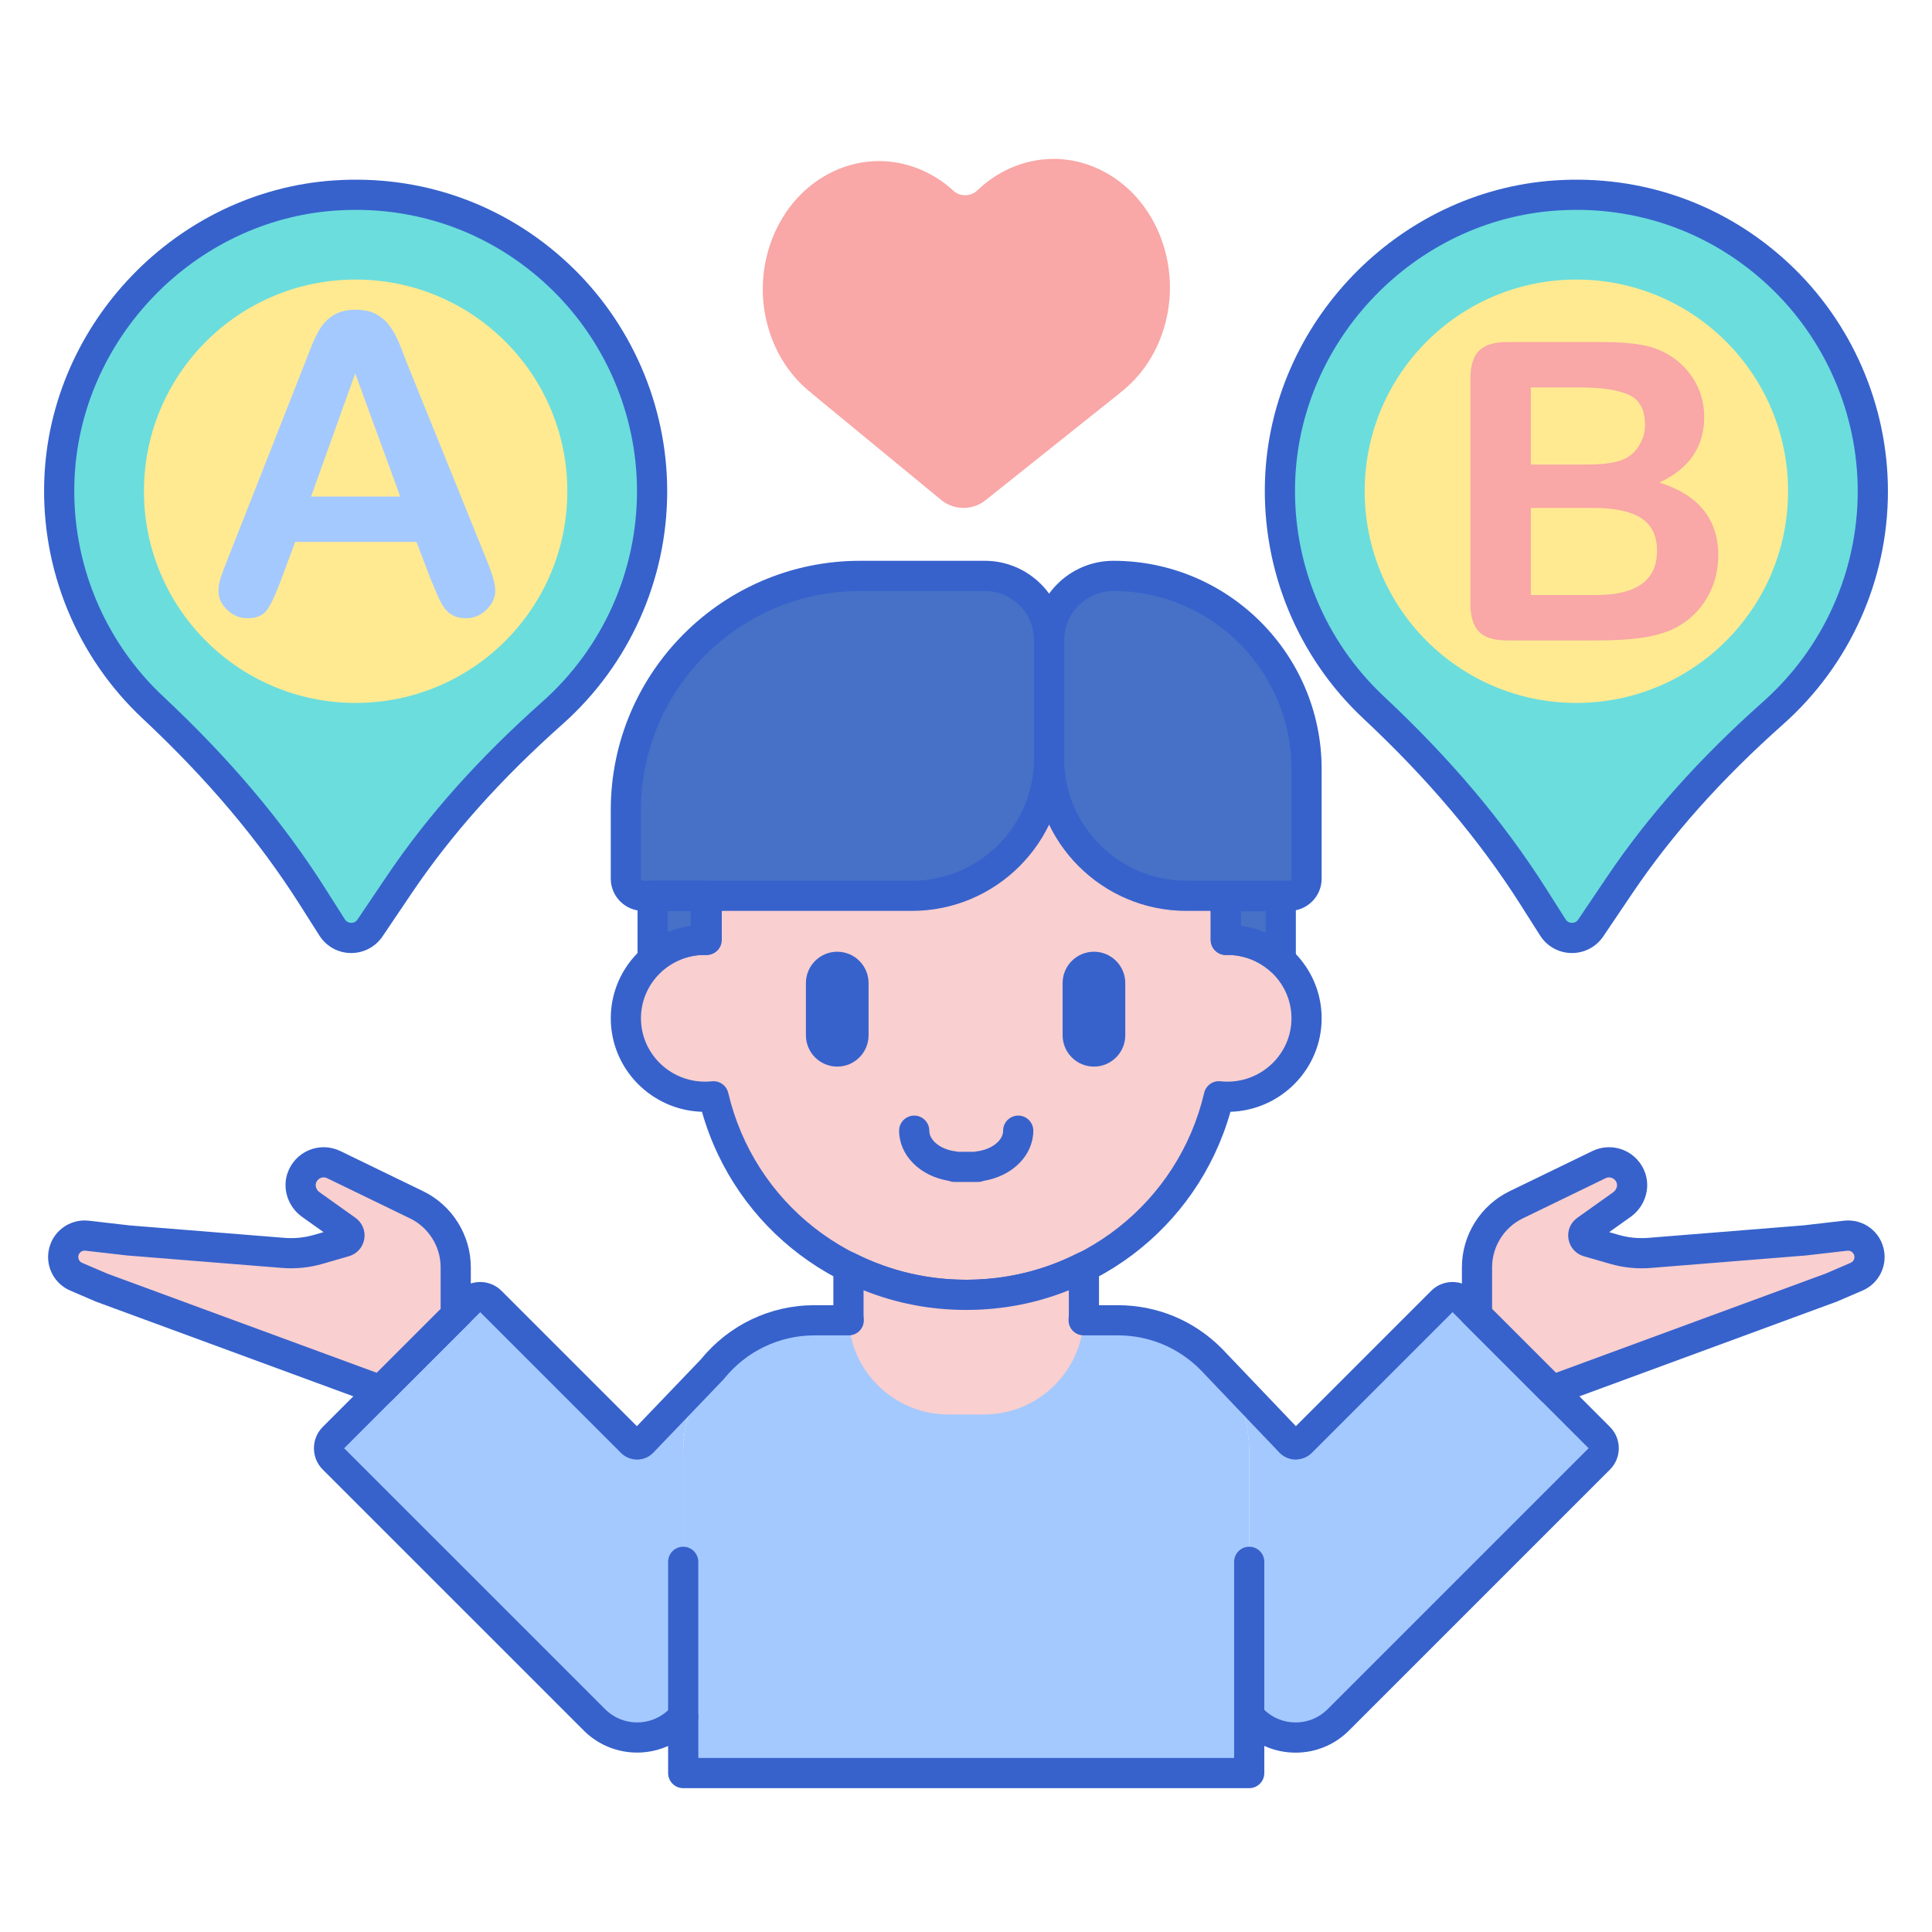 <?xml version="1.0" encoding="UTF-8"?> <svg xmlns="http://www.w3.org/2000/svg" id="Layer_1" height="512" viewBox="0 0 256 256" width="512"><path d="m96.471 179.274.001-.018-.126.131c.042-.037.082-.076.125-.113z" fill="#a4c9ff"></path><path d="m90.528 212.086v-5.136-2.009-.764-11.828c0-4.137 1.45-7.931 3.86-10.918l-9.261 9.666c-.388.405-1.033.412-1.429.015l-18.656-18.656c-.781-.781-2.047-.781-2.828 0l-18.029 18.03c-.781.781-.781 2.047 0 2.828l28.245 28.245.001-.001 6.335 6.335c3.124 3.124 8.19 3.124 11.314 0l.449-.449v-15.358z" fill="#a4c9ff"></path><path d="m211.912 190.485-18.029-18.03c-.781-.781-2.047-.781-2.828 0l-18.655 18.655c-.397.397-1.043.389-1.431-.017l-10.495-11.005.001.004c3.122 3.146 5.052 7.475 5.052 12.257v11.828 2.773 5.136 15.316l.49.49c3.124 3.124 8.189 3.124 11.314 0l6.335-6.335.001.001 28.245-28.245c.781-.781.781-2.047 0-2.828z" fill="#a4c9ff"></path><path d="m143.119 174.944c-.012-.001-.023-.003-.035-.003l-.002.003h-35.15c-9.612 0-17.404 7.792-17.404 17.404v11.829.764 2.009 5.136 22.856h.423 21.857 52.72v-22.856-5.136-2.773-11.829c0-9.612-7.792-17.404-17.404-17.404z" fill="#a4c9ff"></path><path d="m162.634 124.532c-.073 0-.144.009-.217.011v-3.22c0-18.821-15.396-34.079-34.389-34.079-18.992 0-34.389 15.258-34.389 34.079v3.22c-.073-.001-.144-.011-.217-.011-5.794 0-10.492 4.655-10.492 10.397s4.697 10.397 10.492 10.397c.381 0 .756-.023 1.126-.062 3.549 15.076 17.186 26.311 33.481 26.311 16.294 0 29.932-11.234 33.481-26.311.37.039.745.062 1.126.062 5.794 0 10.492-4.655 10.492-10.397-.002-5.742-4.7-10.397-10.494-10.397z" fill="#f9cfcf"></path><path d="m110.939 141.33c-2.289 0-4.152-1.862-4.152-4.151v-6.919c0-2.289 1.862-4.151 4.152-4.151 2.289 0 4.151 1.862 4.151 4.151v6.919c0 2.289-1.862 4.151-4.151 4.151z" fill="#3762cc"></path><path d="m144.954 141.33c-2.289 0-4.152-1.862-4.152-4.151v-6.919c0-2.289 1.862-4.151 4.152-4.151 2.289 0 4.151 1.862 4.151 4.151v6.919c0 2.289-1.862 4.151-4.151 4.151z" fill="#3762cc"></path><path d="m129.597 156.614h-3.139c-.266 0-.519-.052-.751-.146-1.861-.312-3.52-1.13-4.713-2.334-1.197-1.207-1.857-2.739-1.857-4.313 0-1.104.896-2 2-2s2 .896 2 2c0 .656.379 1.176.697 1.497.657.662 1.696 1.118 2.852 1.25.087.01.172.025.256.046h2.177c.082-.021.166-.036.251-.046 1.155-.132 2.194-.588 2.852-1.25.318-.321.697-.84.697-1.497 0-1.104.896-2 2-2s2 .896 2 2c0 1.574-.66 3.106-1.857 4.313-1.201 1.211-2.873 2.032-4.747 2.34-.224.09-.465.14-.718.14z" fill="#3762cc"></path><path d="m86.407 65.092c0-22.621-19.12-40.776-42.08-39.186-19.874 1.375-35.751 17.84-36.461 37.749-.424 11.885 4.436 22.64 12.413 30.107 8.003 7.492 15.241 15.762 21.118 25.016l2.612 4.113c1.159 1.825 3.809 1.862 5.019.07l3.884-5.753c5.713-8.464 12.675-15.967 20.306-22.753 8.091-7.195 13.189-17.683 13.189-29.363z" fill="#6bdddd"></path><circle cx="47.124" cy="65.092" fill="#ffea92" r="28.05"></circle><path d="m46.543 126.283c-.023 0-.047 0-.071 0-1.692-.023-3.244-.89-4.151-2.319l-2.613-4.113c-5.438-8.562-12.24-16.618-20.796-24.628-8.716-8.16-13.471-19.691-13.045-31.639.743-20.811 17.576-38.238 38.322-39.673 11.596-.802 22.637 3.102 31.094 10.993 8.34 7.783 13.124 18.786 13.124 30.189 0 11.778-5.052 23.025-13.859 30.857-8.203 7.294-14.738 14.614-19.978 22.377l-3.883 5.753c-.935 1.383-2.479 2.203-4.144 2.203zm.609-98.475c-.891 0-1.787.031-2.687.093-18.731 1.296-33.93 17.033-34.601 35.825-.385 10.791 3.91 21.207 11.781 28.576 8.806 8.244 15.819 16.553 21.44 25.403l2.612 4.113c.252.397.628.461.83.464.213.011.58-.051.843-.44l3.883-5.753c5.429-8.043 12.179-15.609 20.635-23.128 7.955-7.074 12.518-17.231 12.518-27.868 0-10.298-4.32-20.235-11.853-27.265-6.98-6.515-15.915-10.02-25.401-10.02z" fill="#3762cc"></path><path d="m248.16 65.092c0-22.621-19.12-40.776-42.08-39.186-19.874 1.376-35.751 17.84-36.461 37.749-.424 11.885 4.436 22.64 12.413 30.107 8.003 7.492 15.241 15.762 21.118 25.016l2.612 4.113c1.159 1.825 3.809 1.862 5.019.07l3.884-5.753c5.713-8.464 12.675-15.967 20.306-22.753 8.091-7.195 13.189-17.683 13.189-29.363z" fill="#6bdddd"></path><circle cx="208.877" cy="65.092" fill="#ffea92" r="28.05"></circle><path d="m208.296 126.283c-.023 0-.047 0-.071 0-1.692-.023-3.244-.89-4.151-2.319l-2.613-4.113c-5.438-8.562-12.24-16.618-20.796-24.628-8.716-8.16-13.471-19.691-13.045-31.639.742-20.811 17.576-38.237 38.322-39.673 11.592-.8 22.638 3.101 31.094 10.993 8.341 7.783 13.124 18.787 13.124 30.189 0 11.777-5.052 23.024-13.859 30.857-8.203 7.294-14.738 14.614-19.978 22.377l-3.883 5.753c-.935 1.383-2.479 2.203-4.144 2.203zm.609-98.475c-.891 0-1.787.031-2.687.093-18.732 1.296-33.93 17.033-34.601 35.825-.385 10.791 3.91 21.207 11.781 28.576 8.806 8.244 15.819 16.553 21.44 25.403l2.612 4.113c.252.397.628.461.83.464.214.011.58-.051.843-.44l3.883-5.753c5.429-8.043 12.179-15.609 20.635-23.128 7.955-7.075 12.518-17.232 12.518-27.868 0-10.298-4.32-20.235-11.853-27.265-6.98-6.515-15.916-10.02-25.401-10.02z" fill="#3762cc"></path><path d="m57.075 76.767-1.888-4.962h-16.072l-1.888 5.07c-.737 1.978-1.367 3.313-1.888 4.004-.522.692-1.375 1.039-2.562 1.039-1.007 0-1.897-.369-2.67-1.106s-1.159-1.573-1.159-2.508c0-.54.089-1.096.27-1.672.179-.575.476-1.375.89-2.4l10.113-25.672c.288-.737.634-1.623 1.038-2.656.405-1.034.836-1.892 1.294-2.576.458-.683 1.061-1.236 1.807-1.658s1.667-.634 2.764-.634c1.114 0 2.045.211 2.791.634.746.422 1.348.966 1.807 1.631.458.666.845 1.38 1.16 2.144.314.764.715 1.784 1.2 3.061l10.328 25.511c.809 1.941 1.214 3.353 1.214 4.234 0 .917-.382 1.757-1.146 2.521s-1.685 1.146-2.764 1.146c-.629 0-1.168-.113-1.618-.337-.45-.225-.827-.53-1.133-.917s-.634-.98-.984-1.78c-.351-.799-.652-1.505-.904-2.117zm-15.856-10.975h11.811l-5.96-16.315z" fill="#a4c9ff"></path><path d="m211.769 84.859h-12.082c-1.744 0-2.989-.391-3.735-1.173s-1.119-2.027-1.119-3.735v-29.718c0-1.744.382-2.998 1.146-3.762s2-1.146 3.708-1.146h12.81c1.888 0 3.523.117 4.908.351 1.384.234 2.625.683 3.721 1.348.935.558 1.762 1.263 2.481 2.117s1.268 1.798 1.645 2.832.566 2.126.566 3.276c0 3.955-1.978 6.85-5.933 8.684 5.195 1.654 7.793 4.872 7.793 9.654 0 2.211-.566 4.203-1.699 5.974-1.132 1.771-2.661 3.079-4.584 3.923-1.205.504-2.589.859-4.153 1.065-1.562.207-3.388.31-5.473.31zm-8.926-33.52v10.22h7.335c1.996 0 3.537-.188 4.625-.566 1.087-.378 1.919-1.097 2.495-2.158.449-.755.674-1.6.674-2.535 0-1.996-.71-3.321-2.13-3.978-1.42-.656-3.586-.984-6.499-.984h-6.5zm8.333 15.964h-8.333v11.542h8.603c5.411 0 8.117-1.951 8.117-5.852 0-1.996-.701-3.442-2.104-4.341s-3.497-1.349-6.283-1.349z" fill="#f9a7a7"></path><path d="m148.405 52.07-.012-.006c2.316-1.774 4.228-4.256 5.407-7.335 3.319-8.661-.347-18.655-8.188-22.321-5.598-2.618-11.808-1.298-16.111 2.822-.865.828-2.269.867-3.153.057-4.226-3.87-10.193-5.13-15.645-2.699-7.891 3.517-11.696 13.407-8.499 22.088 1.137 3.086 3.013 5.59 5.304 7.395l-.012.006 17.227 14.181c1.671 1.375 4.148 1.394 5.841.043z" fill="#f9a7a7"></path><path d="m128.028 173.575c-16.442 0-30.61-10.714-35.013-26.256-6.7-.214-12.084-5.69-12.084-12.391 0-6.235 4.663-11.41 10.709-12.271v-1.335c0-19.894 16.324-36.079 36.389-36.079s36.389 16.185 36.389 36.079v1.335c6.046.861 10.709 6.036 10.709 12.271 0 6.701-5.384 12.177-12.084 12.391-4.406 15.542-18.573 26.256-35.015 26.256zm-33.479-30.311c.918 0 1.731.631 1.945 1.542 3.432 14.583 16.399 24.769 31.534 24.769 15.134 0 28.101-10.186 31.534-24.769.231-.98 1.16-1.641 2.157-1.531.301.032.606.05.916.05 4.682 0 8.491-3.767 8.491-8.397 0-4.622-3.795-8.383-8.465-8.397-.053.003-.183.01-.204.01-.541.008-1.057-.196-1.44-.571-.384-.376-.6-.891-.6-1.428v-3.22c0-17.688-14.529-32.079-32.389-32.079s-32.389 14.391-32.389 32.079v3.22c0 .538-.216 1.052-.6 1.428-.384.375-.912.582-1.44.571-.033 0-.166-.007-.199-.01h-.001c-4.661 0-8.469 3.767-8.469 8.396s3.809 8.397 8.491 8.397c.31 0 .615-.019.916-.05.071-.006.142-.01.212-.01z" fill="#3762cc"></path><path d="m169.062 118.753h-6.724c.066.848.1 1.705.1 2.57v3.22c.073-.001.144-.011.217-.011 2.717 0 5.185 1.033 7.048 2.712v-8.546c-.208.033-.422.055-.641.055z" fill="#4671c6"></path><path d="m120.838 118.697h-35.636c-1.255 0-2.272-1.017-2.272-2.272v-9.093c0-17.134 13.889-31.023 31.023-31.023h16.54c4.705 0 8.519 3.814 8.519 8.519v15.694c0 10.038-8.137 18.175-18.174 18.175z" fill="#4671c6"></path><path d="m170.854 118.697h-13.667c-10.038 0-18.175-8.137-18.175-18.175v-15.693c0-4.705 3.814-8.519 8.519-8.519 14.135 0 25.594 11.459 25.594 25.594v14.522c.001 1.254-1.017 2.271-2.271 2.271z" fill="#4671c6"></path><path d="m86.478 118.697v8.358c1.837-1.569 4.224-2.524 6.839-2.524.073 0 .144.01.217.011v-3.22c0-.885.044-1.759.113-2.625z" fill="#4671c6"></path><path d="m169.705 129.243c-.485 0-.965-.177-1.339-.514-1.572-1.417-3.6-2.197-5.709-2.197-.05.006-.136.013-.217.011-.525 0-1.03-.207-1.405-.576-.381-.376-.595-.889-.595-1.424v-3.22c0-.799-.032-1.612-.094-2.415-.043-.556.147-1.104.526-1.513.378-.409.911-.642 1.468-.642h6.724c.112 0 .221-.014.329-.031.574-.093 1.167.074 1.612.454s.701.936.701 1.521v8.546c0 .79-.465 1.506-1.187 1.827-.263.117-.54.173-.814.173zm-5.267-6.584c1.13.162 2.228.478 3.266.936v-2.842h-3.271c.003.19.005.38.005.57z" fill="#3762cc"></path><path d="m120.837 120.697h-35.635c-2.355 0-4.272-1.917-4.272-4.272v-9.093c0-18.209 14.814-33.023 33.023-33.023h16.54c5.8 0 10.519 4.719 10.519 10.52v15.693c0 11.125-9.05 20.175-20.175 20.175zm-6.884-42.387c-16.003 0-29.023 13.02-29.023 29.023v9.093c0 .15.122.272.272.272h35.635c8.919 0 16.175-7.256 16.175-16.175v-15.694c0-3.595-2.924-6.52-6.519-6.52h-16.54z" fill="#3762cc"></path><path d="m170.854 120.697h-13.667c-11.125 0-20.175-9.05-20.175-20.175v-15.693c0-5.8 4.719-10.52 10.52-10.52 15.215 0 27.594 12.378 27.594 27.594v14.522c-.001 2.356-1.917 4.272-4.272 4.272zm-23.322-42.387c-3.595 0-6.52 2.925-6.52 6.52v15.693c0 8.919 7.256 16.175 16.175 16.175h13.667c.15 0 .272-.122.272-.272v-14.522c-.001-13.01-10.584-23.594-23.594-23.594z" fill="#3762cc"></path><path d="m86.478 129.055c-.284 0-.569-.061-.837-.184-.708-.327-1.163-1.036-1.163-1.816v-8.358c0-1.104.896-2 2-2h7.169c.558 0 1.091.233 1.47.644.378.41.568.959.524 1.516-.072.895-.106 1.702-.106 2.466v3.22c0 .535-.214 1.048-.595 1.424-.381.375-.865.577-1.432.576-.074-.001-.146-.005-.219-.01h-.001c-2 0-3.968.726-5.511 2.044-.37.315-.832.478-1.299.478zm2-8.358v2.808c.977-.409 2.004-.694 3.057-.845v-1.337c0-.206.002-.415.006-.625h-3.063z" fill="#3762cc"></path><path d="m128.028 171.575c-5.619 0-10.922-1.337-15.605-3.706v6.311c0 7.315 5.93 13.245 13.245 13.245h4.71c7.315 0 13.245-5.93 13.245-13.245v-6.306c-4.68 2.366-9.979 3.701-15.595 3.701z" fill="#f9cfcf"></path><path d="m247.689 166.123c-.234-1.507-1.617-2.561-3.133-2.386l-5.417.624-20.568 1.655c-1.564.126-3.139-.033-4.647-.468l-3.507-1.012c-.697-.201-.854-1.118-.262-1.539l4.755-3.385c1.105-.787 1.64-2.206 1.209-3.492-.606-1.808-2.612-2.595-4.244-1.803l-10.989 5.332c-3.165 1.536-5.175 4.745-5.175 8.263v5.64l-.367.363 10.215 10.215.627-.103 36.461-13.415 3.357-1.442c1.191-.511 1.884-1.765 1.685-3.047z" fill="#f9cfcf"></path><path d="m8.407 166.123c.234-1.507 1.617-2.561 3.133-2.386l5.417.624 20.568 1.655c1.564.126 3.139-.033 4.647-.468l3.507-1.012c.697-.201.854-1.118.262-1.539l-4.755-3.385c-1.105-.787-1.64-2.206-1.209-3.492.606-1.808 2.612-2.595 4.244-1.803l10.989 5.332c3.165 1.536 5.175 4.745 5.175 8.263v5.64l.367.363-10.215 10.215-.627-.103-36.46-13.414-3.357-1.442c-1.192-.512-1.885-1.766-1.686-3.048z" fill="#f9cfcf"></path><g fill="#3762cc"><path d="m205.558 186.131c-.526 0-1.036-.208-1.414-.586l-10.215-10.215c-.376-.376-.587-.887-.586-1.419.001-.415.131-.815.367-1.149v-4.849c0-4.255 2.474-8.205 6.302-10.063l10.99-5.332c1.309-.635 2.827-.676 4.168-.112 1.341.563 2.378 1.686 2.845 3.079.696 2.078-.104 4.446-1.946 5.757l-2.843 2.023 1.251.361c1.28.369 2.606.501 3.932.395l20.568-1.655 5.349-.617c2.596-.299 4.937 1.487 5.337 4.066.34 2.185-.841 4.32-2.873 5.192l-3.356 1.442c-.033.014-.065.027-.099.04l-36.461 13.415c-.119.044-.242.076-.368.097l-.627.103c-.106.018-.213.027-.321.027zm-7.848-12.677 8.452 8.452 35.744-13.151 3.308-1.421c.354-.152.559-.522.5-.902 0 0 0 0 0-.001-.07-.448-.48-.759-.928-.707l-5.418.624-20.636 1.662c-1.81.145-3.614-.036-5.361-.539l-3.507-1.012c-1.067-.308-1.845-1.179-2.032-2.273s.259-2.174 1.164-2.817l4.755-3.385c.414-.294.612-.811.473-1.228-.132-.394-.4-.577-.602-.662-.166-.07-.499-.159-.873.023l-10.99 5.332c-2.459 1.193-4.048 3.73-4.048 6.464v5.541zm44.936-2.841h.01z"></path><path d="m50.538 186.131c-.107 0-.215-.009-.323-.026l-.626-.103c-.125-.021-.248-.053-.367-.097l-36.462-13.415c-.034-.012-.066-.025-.099-.04l-3.357-1.442c-2.031-.872-3.213-3.007-2.873-5.192 0 0 0 0 0-.001.402-2.579 2.755-4.361 5.338-4.065l5.417.624 20.5 1.648c1.328.107 2.652-.026 3.933-.396l1.251-.361-2.842-2.023c-1.842-1.312-2.642-3.679-1.946-5.757.467-1.394 1.504-2.516 2.845-3.079s2.861-.523 4.168.112l10.989 5.332c3.829 1.858 6.302 5.808 6.302 10.063v4.849c.236.334.366.735.367 1.149.001.532-.209 1.043-.586 1.419l-10.215 10.215c-.378.378-.889.586-1.414.586zm-36.347-17.376 35.743 13.151 8.452-8.452v-5.542c0-2.733-1.589-5.271-4.048-6.464l-10.989-5.332c-.376-.182-.708-.093-.873-.023-.202.084-.47.268-.602.662-.14.417.059.933.473 1.228l4.754 3.384c.904.643 1.351 1.722 1.164 2.816-.186 1.095-.965 1.966-2.032 2.273l-3.507 1.012c-1.746.503-3.551.683-5.362.539l-20.568-1.655-5.486-.63c-.454-.055-.858.258-.928.707-.059.379.146.75.5.902z"></path><path d="m90.528 229.442c-1.104 0-2-.896-2-2v-20.492c0-1.104.896-2 2-2s2 .896 2 2v20.492c0 1.105-.896 2-2 2z"></path><path d="m165.528 229.442c-1.104 0-2-.896-2-2v-20.492c0-1.104.896-2 2-2s2 .896 2 2v20.492c0 1.105-.896 2-2 2z"></path><path d="m165.528 236.941h-75c-1.104 0-2-.896-2-2v-3.588c-3.678 1.651-8.16.97-11.177-2.048l-34.581-34.578c-.755-.755-1.172-1.759-1.172-2.828s.417-2.073 1.172-2.829l18.029-18.029c1.56-1.56 4.098-1.559 5.656 0l17.935 17.934 8.496-8.868c3.708-4.553 9.187-7.163 15.046-7.163h2.491v-5.075c0-.695.361-1.34.953-1.704.592-.365 1.33-.395 1.95-.081 4.578 2.316 9.524 3.491 14.702 3.491 5.174 0 10.118-1.173 14.693-3.486.619-.314 1.357-.284 1.95.081.592.364.952 1.009.952 1.704v5.071h2.5c5.178 0 10.042 2.014 13.707 5.674.031.029.062.059.091.089l9.788 10.264 17.931-17.931c1.56-1.56 4.098-1.559 5.656 0l18.03 18.03c.756.755 1.172 1.76 1.172 2.828 0 1.069-.417 2.073-1.172 2.829l-34.581 34.579c-1.888 1.889-4.399 2.929-7.071 2.929-1.455 0-2.861-.309-4.146-.894v3.601c0 1.103-.896 1.998-2 1.998zm-73-4h71v-5.54c0-.809.487-1.538 1.235-1.848.747-.311 1.608-.138 2.179.434l.49.49c1.133 1.133 2.64 1.757 4.243 1.757s3.109-.624 4.242-1.757l34.582-34.579-18.029-18.03-18.655 18.655c-.577.577-1.362.863-2.157.878-.814-.01-1.573-.339-2.135-.929l-10.437-10.944c-.01-.009-.02-.019-.029-.029-2.916-2.938-6.798-4.556-10.933-4.556h-4.539c-.55 0-1.077-.227-1.454-.627-.378-.4-.574-.938-.542-1.488l.015-.234c.009-.138.02-.275.02-.416v-3.208c-4.307 1.729-8.866 2.603-13.596 2.603-4.733 0-9.295-.875-13.604-2.606v3.211c0 .141.011.278.02.416l.015.234c.032.549-.165 1.087-.542 1.488-.377.4-.904.627-1.454.627h-4.53c-4.673 0-9.042 2.093-11.988 5.743-.036.044-.073.086-.112.127l-9.26 9.666c-.564.587-1.322.916-2.135.924-.818-.01-1.578-.304-2.152-.879l-18.656-18.656-18.03 18.03 34.581 34.578c2.34 2.34 6.146 2.339 8.486 0l.449-.449c.572-.572 1.432-.744 2.179-.434.748.31 1.235 1.039 1.235 1.848v5.5z"></path></g></svg> 
